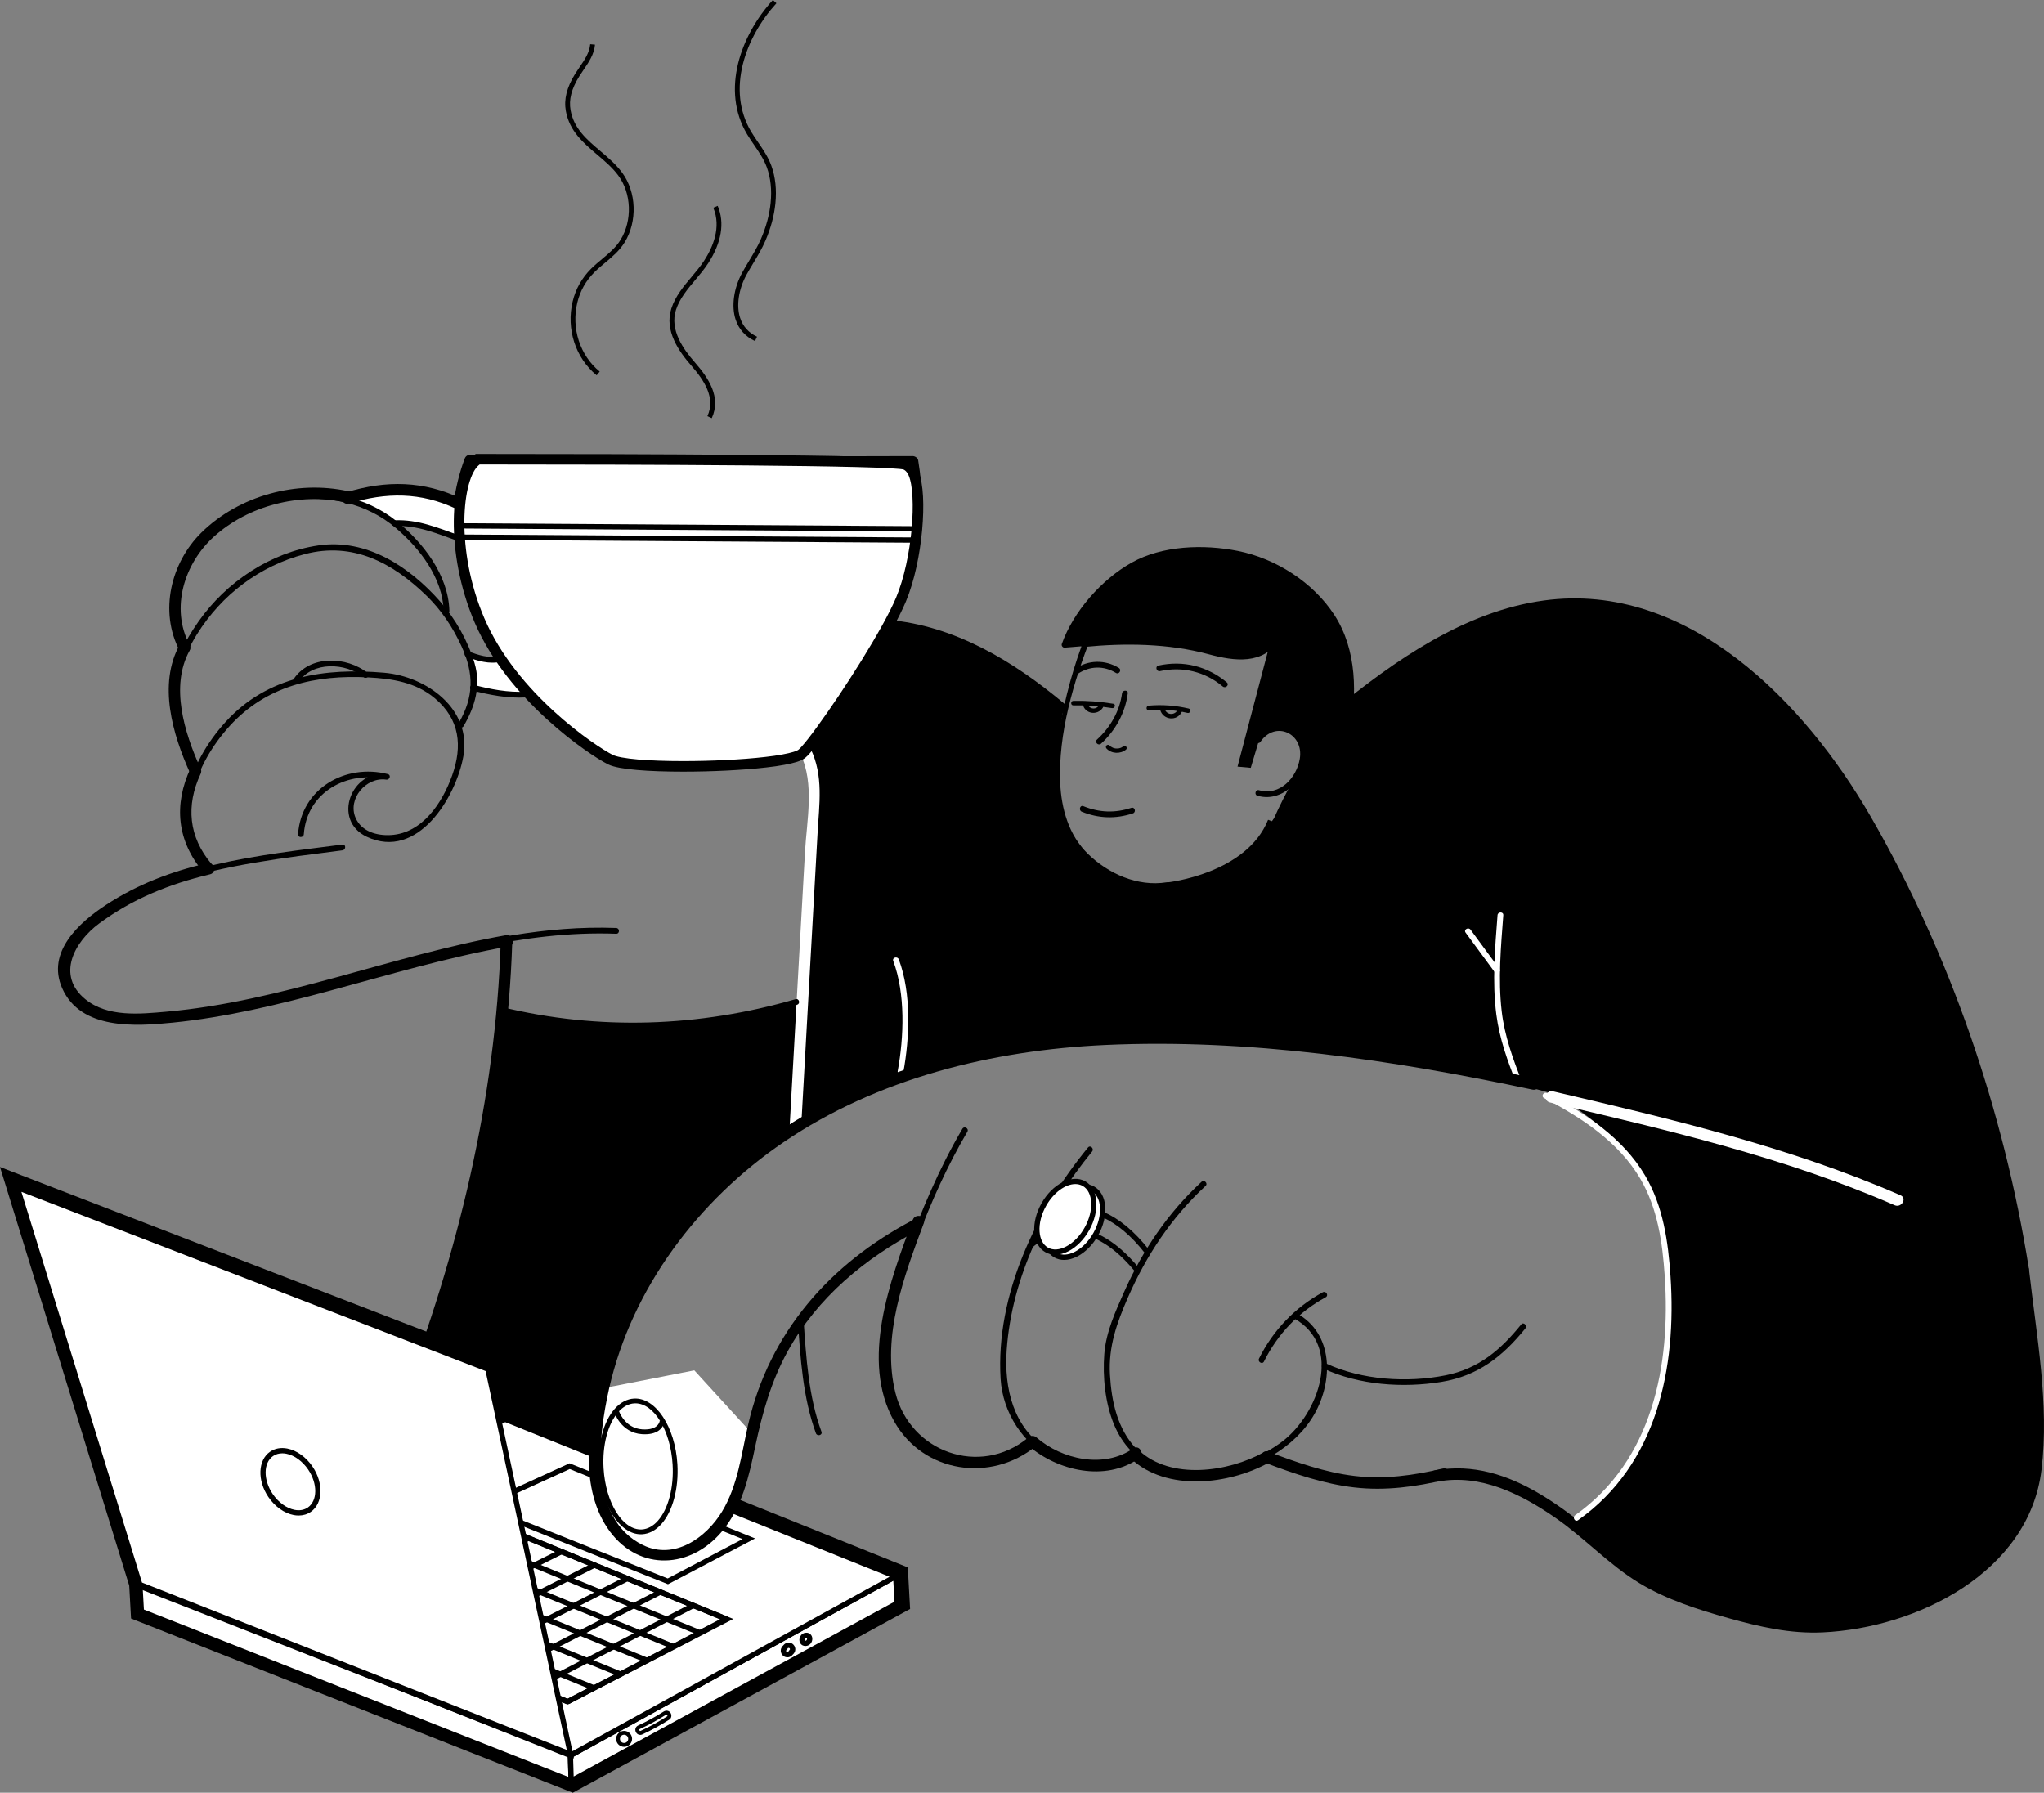 <svg xmlns="http://www.w3.org/2000/svg" id="uuid-664be6f9-f349-4f8c-9d1d-1a6ebf37284a" viewBox="0 0 485.972 426.231"><rect x="0" y="0" width="485.972" height="426.231" fill="#808080" stroke="none"/><defs><style>.uuid-9d5f0095-c7d3-41b9-bd50-ff848042f7a3{stroke:#000;stroke-miterlimit:10;stroke-width:2.511px;}.uuid-9d5f0095-c7d3-41b9-bd50-ff848042f7a3,.uuid-80bb197b-95b8-4ba3-b250-e8a7cb91529a{fill:#fff;}.uuid-ae36ef68-7ae1-4f97-a03d-2f147ab17197,.uuid-80bb197b-95b8-4ba3-b250-e8a7cb91529a{stroke-width:0px;}</style></defs><g id="uuid-deee90b8-c456-4f1d-af63-72427803ff68"><polygon class="uuid-80bb197b-95b8-4ba3-b250-e8a7cb91529a" points="81.92 118.456 88.492 117.181 97.516 116.691 104.971 118.554 109.582 120.124 109.582 128.658 107.228 126.892 99.38 124.832 93.2 124.342 88.1 120.909 81.92 118.456"></polygon><polygon class="uuid-80bb197b-95b8-4ba3-b250-e8a7cb91529a" points="119.391 156.516 116.841 156.908 114.29 156.712 111.544 155.731 112.034 158.085 112.426 161.028 113.015 163.677 117.625 164.756 122.922 165.148 126.355 165.05 122.922 162.009 119.391 156.516"></polygon><path class="uuid-ae36ef68-7ae1-4f97-a03d-2f147ab17197" d="m159.605,243.686c7.725-.085,31.278-5.825,31.278-5.825,0,0,1.691-32.395,2.254-40.352.564-7.957,0-14.919-.141-15.771s-1.481-3.073-1.481-3.073c0,0-1.478.09.917-1.331s17.893-27.422,17.893-27.422c0,0,.741-1.176,2.395-1.279,1.654-.103,17.752,5.541,17.752,5.541l22.343,14.678s-4.029,19.508,1.466,28.459,10.016,10.382,10.016,10.382l4.764,2.443,5.741.611s8.59-1.514,10.626-2.199c13.802-4.641,16.611-12.825,16.611-12.825l5.985-7.939c5.008-3.664,10.487-17.783,16.611-22.474,5.741-4.397,16.001-11.359,16.001-11.359l7.939-3.909c11.603-7.451,26.016-5.741,26.016-5.741,2.076-1.221,2.548-.073,2.548-.073,38.604,5.825,41.14,20.46,53.679,31.969s30.291,55.981,33.814,62.659c3.522,6.678,15.639,57.259,15.639,57.259,0,0,5.072,36.657,4.086,52.144-.986,15.487-13.525,23.444-18.879,28.701-5.354,5.257-23.388,8.809-30.151,9.804-6.763.995-25.078-3.552-28.319-3.978-3.24-.426-18.598-8.667-18.598-8.667l-15.075-11.935c10.989-6.962,21.274-22.449,23.106-43.477,1.832-21.028-2.395-31.542-6.904-40.494-4.508-8.951-19.63-17.954-19.63-17.954,0,0-2.625-.981-25.765-6.569-23.14-5.589-63.69-7.107-80.973-7.107s-35.656,5.345-41.291,6.103c-5.636.758-25.548,9.851-30.432,12.503-4.884,2.652-21.04,16.292-21.04,16.292,0,0,5.636-4.168-10.144,13.261-15.78,17.429-18.41,50.013-18.41,50.013l-8.641,3.41-28.929-1.516s-24.045,13.64-8.266-12.124c15.78-25.764,23.294-92.828,23.294-92.828l.282-1.426s17.786,4.557,40.013,3.415Z"></path><path class="uuid-ae36ef68-7ae1-4f97-a03d-2f147ab17197" d="m119.047,224.03c-1.179,37.108-10.186,74.286-23.602,108.804-.64,1.645,2.01,2.358,2.644.729,13.504-34.747,22.513-72.178,23.699-109.533.056-1.765-2.686-1.763-2.742,0h0Z"></path><path class="uuid-ae36ef68-7ae1-4f97-a03d-2f147ab17197" d="m189.686,313.858c.61,8.945,1.183,18.411,4.299,26.903.301.821,1.627.466,1.322-.364-3.083-8.399-3.647-17.688-4.25-26.538-.06-.875-1.431-.882-1.371,0h0Z"></path><path class="uuid-ae36ef68-7ae1-4f97-a03d-2f147ab17197" d="m228.811,268.382c-5.591,9.479-9.762,19.531-13.552,29.838-3.509,9.545-6.409,19.162-5.091,29.462,1.084,8.473,5.602,16.108,13.778,19.403,7.453,3.004,15.734,1.252,21.856-3.743.684-.558-.291-1.523-.969-.969-7.298,5.955-17.686,6.502-25.199.608-7.306-5.731-8.928-15.146-8.299-23.951.616-8.62,3.75-16.535,6.766-24.539,3.315-8.795,7.114-17.314,11.894-25.417.449-.762-.735-1.452-1.184-.692h0Z"></path><path class="uuid-ae36ef68-7ae1-4f97-a03d-2f147ab17197" d="m258.681,272.82c-12.379,15.079-21.987,35.05-20.784,55.008.487,8.076,5.41,15.61,12.638,19.221,5.935,2.965,14.394,2.598,19.819-1.311.709-.511.026-1.701-.692-1.184-5.807,4.184-14.639,3.862-20.568.104-8.204-5.2-10.381-14.554-9.748-23.676,1.203-17.355,9.391-33.9,20.304-47.193.555-.677-.409-1.652-.969-.969h0Z"></path><path class="uuid-ae36ef68-7ae1-4f97-a03d-2f147ab17197" d="m285.66,280.985c-8.014,7.424-13.997,16.266-18.42,26.236-2.084,4.699-4.282,9.499-4.686,14.677-.425,5.445.208,11.724,2.312,16.799,8.234,19.863,38.65,13.443,47.665-2.53,4.466-7.913,4.526-19.077-4.223-23.923-.772-.428-1.465.756-.692,1.184,11.817,6.546,5.828,22.735-2.688,29.243-9.038,6.907-25.906,11.079-34.778,1.764-4.513-4.738-5.892-11.285-6.253-17.618-.379-6.647,1.634-12.29,4.255-18.292,4.406-10.088,10.38-19.07,18.477-26.572.649-.601-.323-1.568-.969-.969h0Z"></path><path class="uuid-ae36ef68-7ae1-4f97-a03d-2f147ab17197" d="m217.022,290.016c-5.3,14.186-12.633,33.458-4.393,47.983,6.955,12.261,22.987,14.533,33.658,5.826,1.368-1.116-.582-3.046-1.939-1.939-11.402,9.303-27.941,3.347-31.456-10.726-3.363-13.465,2.103-27.915,6.773-40.416.618-1.655-2.031-2.37-2.644-.729h0Z"></path><path class="uuid-ae36ef68-7ae1-4f97-a03d-2f147ab17197" d="m244.476,343.687c6.95,6.044,18.343,8.664,26.333,3.045,1.432-1.007.064-3.385-1.384-2.367-6.931,4.874-16.957,2.649-23.011-2.616-1.326-1.153-3.273.778-1.939,1.939h0Z"></path><path class="uuid-ae36ef68-7ae1-4f97-a03d-2f147ab17197" d="m268.822,346.736c8.508,8.044,23.52,6.25,33.041.911,1.539-.863.158-3.232-1.384-2.367-8.41,4.716-22.161,6.662-29.718-.482-1.282-1.212-3.224.723-1.939,1.939h0Z"></path><path class="uuid-ae36ef68-7ae1-4f97-a03d-2f147ab17197" d="m300.522,323.701c3.243-6.543,8.251-11.782,14.668-15.274.775-.422.084-1.606-.692-1.184-6.606,3.595-11.821,9.029-15.16,15.766-.39.788.792,1.483,1.184.692h0Z"></path><path class="uuid-ae36ef68-7ae1-4f97-a03d-2f147ab17197" d="m314.617,325.37c8.469,3.94,18.918,4.688,28.085,3.183,8.713-1.43,14.528-6.009,19.946-12.697.551-.68-.414-1.655-.969-.969-4.913,6.064-10.07,10.503-17.936,12.09-9.12,1.84-19.978,1.143-28.434-2.791-.795-.37-1.492.811-.692,1.184h0Z"></path><path class="uuid-ae36ef68-7ae1-4f97-a03d-2f147ab17197" d="m300.806,347.785c6.887,2.591,13.895,5.028,21.243,5.869,7.324.838,14.567-.158,21.697-1.859,1.715-.409.989-3.054-.729-2.644-6.895,1.645-13.89,2.603-20.968,1.761-7.083-.842-13.876-3.274-20.514-5.771-1.653-.622-2.368,2.027-.729,2.644h0Z"></path><path class="uuid-ae36ef68-7ae1-4f97-a03d-2f147ab17197" d="m81.417,200.804c-19.956,2.575-41.065,4.609-58.018,16.356-4.84,3.354-9.897,8.711-8.735,15.131,1.102,6.087,7.081,9.501,12.732,10.378,8.7,1.35,18.355-.557,26.917-2.191,9.311-1.777,18.465-4.269,27.581-6.846,21.116-5.967,42.414-12.448,64.603-11.635.882.032.881-1.339,0-1.371-33.545-1.23-64.382,13.973-96.943,19.31-8.092,1.326-19.092,3.615-26.862-.023-4.539-2.125-7.778-6.724-6.482-11.857,1.102-4.363,4.729-7.548,8.287-9.984,4.899-3.353,10.03-6.155,15.673-8.049,13.224-4.441,27.483-6.073,41.247-7.849.863-.111.874-1.484,0-1.371h0Z"></path><path class="uuid-ae36ef68-7ae1-4f97-a03d-2f147ab17197" d="m49.205,205.229c-8.647,2.051-16.533,5.026-23.976,9.896-6.451,4.221-14.243,11.263-10.441,19.833,4.417,9.957,17.427,9.063,26.333,8.17,12.507-1.254,24.755-4.196,36.869-7.458,14.261-3.839,28.423-8.085,42.984-10.671,1.734-.308.999-2.951-.729-2.644-27.148,4.822-53.075,15.733-80.666,18.177-6.365.564-13.986,1.353-19.287-2.962-6.965-5.668-2.618-13.638,3.256-17.988,7.969-5.903,16.771-9.43,26.386-11.71,1.716-.407.99-3.051-.729-2.644h0Z"></path><path class="uuid-ae36ef68-7ae1-4f97-a03d-2f147ab17197" d="m49.816,205.909c-8.823-10.484-3.393-24.32,4.804-33.319,8.707-9.56,20.372-12.194,32.922-11.54,5.72.298,11.309,1.151,15.855,4.977,5.937,4.997,6.6,11.349,4.095,18.356-2.302,6.438-7.032,13.701-14.541,14.152-3.299.198-6.982-.8-8.412-4.097-1.955-4.507,2.492-9.759,7.277-9.078.846.12,1.245-1.099.364-1.322-10.01-2.534-20.542,3.382-21.32,14.308-.063.88,1.308.876,1.371,0,.716-10.062,10.478-15.292,19.585-12.986l.364-1.322c-8.624-1.228-13.363,10.975-4.969,14.913,12.071,5.663,21.233-9.399,22.965-19.186,1.979-11.186-8.734-18.958-18.847-19.823-14.118-1.208-27.739.766-37.679,11.679-8.759,9.616-14.135,24.17-4.804,35.258.569.676,1.534-.298.969-.969h0Z"></path><path class="uuid-ae36ef68-7ae1-4f97-a03d-2f147ab17197" d="m50.301,205.424c-5.452-6.407-6.15-13.904-2.6-21.452.747-1.588-1.616-2.981-2.367-1.384-4.104,8.726-3.266,17.377,3.028,24.774,1.145,1.346,3.076-.602,1.939-1.939h0Z"></path><path class="uuid-ae36ef68-7ae1-4f97-a03d-2f147ab17197" d="m47.178,183.098c-1.544-4.944-3.43-9.869-4.262-15.001-1.046-6.446.517-11.867,3.931-17.325,5.868-9.384,14.911-16.245,25.68-19.044,11.369-2.955,20.792,2.061,28.835,9.864,3.592,3.485,6.287,7.535,8.368,12.069,2.987,6.506,2.968,12.039-.7,18.309-.446.763.738,1.454,1.184.692,2.732-4.67,4.192-9.691,2.605-15.027-1.563-5.256-4.551-10.513-8.164-14.617-7.309-8.302-17.506-15.036-28.951-13.345-11.438,1.69-21.883,8.688-28.469,18.04-3.405,4.835-6.172,10.073-6.092,16.12.089,6.763,2.727,13.264,4.714,19.628.262.839,1.586.481,1.322-.364h0Z"></path><path class="uuid-ae36ef68-7ae1-4f97-a03d-2f147ab17197" d="m47.532,182.368c-3.691-8.193-7.106-19.232-2.467-27.67.851-1.547-1.516-2.932-2.367-1.384-5.172,9.406-1.648,21.304,2.467,30.438.724,1.606,3.087.214,2.367-1.384h0Z"></path><path class="uuid-ae36ef68-7ae1-4f97-a03d-2f147ab17197" d="m71.011,162.127c3.303-4.951,11.178-4.577,15.45-1.13.68.549,1.656-.415.969-.969-4.992-4.028-13.767-4.342-17.603,1.408-.491.736.696,1.423,1.184.692h0Z"></path><path class="uuid-ae36ef68-7ae1-4f97-a03d-2f147ab17197" d="m44.643,153.881c-8.998-17.072,8.651-32.933,24.425-35.011,8.968-1.181,18.093.751,25.08,6.694,5.703,4.85,11.11,11.909,11.328,19.669.025.88,1.396.884,1.371,0-.239-8.493-6.242-16.287-12.643-21.392-7.401-5.901-16.924-7.616-26.153-6.22-16.536,2.5-33.842,19.402-24.592,36.951.411.781,1.595.089,1.184-.692h0Z"></path><path class="uuid-ae36ef68-7ae1-4f97-a03d-2f147ab17197" d="m45.066,153.314c-4.619-8.764-1.21-19.397,5.769-25.706,8.21-7.421,20.403-10.536,31.206-8.18,1.72.375,2.455-2.267.729-2.644-12.226-2.667-25.883,1.022-34.849,9.802-7.293,7.142-10.133,18.793-5.222,28.111.823,1.561,3.19.177,2.367-1.384h0Z"></path><path class="uuid-80bb197b-95b8-4ba3-b250-e8a7cb91529a" d="m190.331,179.357c3.376,6.901,1.469,15.801,1.058,23.203-.392,7.054-.787,14.108-1.182,21.161-.819,14.611-1.641,29.222-2.448,43.834-.097,1.763,2.645,1.757,2.742,0,.864-15.636,1.745-31.272,2.621-46.908.419-7.488.838-14.975,1.253-22.463.384-6.934,1.482-13.758-1.675-20.212-.775-1.585-3.14-.197-2.367,1.384h0Z"></path><path class="uuid-ae36ef68-7ae1-4f97-a03d-2f147ab17197" d="m118.863,240.733c23.409,5.696,47.546,4.846,70.65-1.855.846-.245.486-1.569-.364-1.322-22.882,6.637-46.734,7.497-69.921,1.855-.857-.209-1.223,1.113-.364,1.322h0Z"></path><path class="uuid-ae36ef68-7ae1-4f97-a03d-2f147ab17197" d="m212.25,149.427c6.045-12.783,8.386-25.976,6.054-39.985-.097-.582-.766-1.009-1.322-1.006-34.933.163-69.865-.352-104.798-.189-1.764.008-1.767,2.75,0,2.742,34.933-.163,69.865.352,104.798.189l-1.322-1.006c2.199,13.206-.08,25.826-5.777,37.872-.75,1.586,1.613,2.98,2.367,1.384h0Z"></path><path class="uuid-ae36ef68-7ae1-4f97-a03d-2f147ab17197" d="m110.483,109.038c-1.303,3.509-2.167,7.07-2.656,10.779-.23,1.744,2.514,1.727,2.742,0,.454-3.449,1.349-6.792,2.558-10.05.615-1.656-2.034-2.371-2.644-.729h0Z"></path><path class="uuid-ae36ef68-7ae1-4f97-a03d-2f147ab17197" d="m82.957,119.718c8.869-2.707,17.07-2.742,25.549,1.283,1.586.753,2.979-1.61,1.384-2.367-9.182-4.358-18.03-4.499-27.662-1.559-1.683.514-.965,3.161.729,2.644h0Z"></path><path class="uuid-ae36ef68-7ae1-4f97-a03d-2f147ab17197" d="m93.782,125.075c5.546-.253,10.134,1.814,15.246,3.605.834.292,1.193-1.032.364-1.322-5.232-1.833-9.954-3.912-15.611-3.654-.878.04-.883,1.411,0,1.371h0Z"></path><path class="uuid-ae36ef68-7ae1-4f97-a03d-2f147ab17197" d="m110.911,156.157c2.692.983,5.366,1.816,8.233,1.164.86-.196.496-1.518-.364-1.322-2.604.593-5.075-.277-7.504-1.164-.83-.303-1.188,1.021-.364,1.322h0Z"></path><path class="uuid-ae36ef68-7ae1-4f97-a03d-2f147ab17197" d="m112.244,164.141c4.173,1.091,8.472,1.919,12.803,1.669.877-.051.883-1.422,0-1.371-4.216.244-8.375-.557-12.438-1.62-.854-.223-1.219,1.099-.364,1.322h0Z"></path><path class="uuid-ae36ef68-7ae1-4f97-a03d-2f147ab17197" d="m480.366,301.933c1.569,13.941,3.862,28.178,3.357,42.249-.333,9.258-2.821,17.687-9.431,24.41-10.906,11.092-27.502,17.34-42.923,17.52-7.865.092-15.389-2.016-22.864-4.242-7.68-2.287-15.54-5.061-21.834-10.172-12.738-10.344-27.415-24.729-45.35-21.436-.866.159-.499,1.48.364,1.322,10.363-1.903,20.094,2.908,28.415,8.65,6.951,4.796,12.843,11.232,20.059,15.594,6.463,3.906,13.827,6.231,21.057,8.25,7.338,2.05,14.462,3.697,22.138,3.344,21.975-1.009,48.399-13.986,51.341-37.96,1.915-15.609-1.214-32.047-2.956-47.529-.098-.867-1.469-.877-1.371,0h0Z"></path><path class="uuid-ae36ef68-7ae1-4f97-a03d-2f147ab17197" d="m479.681,301.933c1.569,13.941,3.862,28.178,3.357,42.249-.326,9.075-2.75,17.335-9.23,23.925-10.781,10.964-27.195,17.142-42.439,17.32-7.804.091-15.264-2.009-22.682-4.217-7.558-2.25-15.333-4.966-21.532-9.996-12.976-10.528-27.772-24.962-46.017-21.612-1.733.318-.999,2.961.729,2.644,10.163-1.866,19.738,2.958,27.886,8.581,6.952,4.797,12.841,11.231,20.059,15.594,6.511,3.935,13.937,6.285,21.22,8.319,7.391,2.064,14.589,3.724,22.32,3.369,22.384-1.028,49.064-14.269,52.026-38.646,1.898-15.617-1.213-32.038-2.956-47.529-.195-1.734-2.939-1.753-2.742,0h0Z"></path><path class="uuid-80bb197b-95b8-4ba3-b250-e8a7cb91529a" d="m368.485,262.116c27.712,6.489,55.811,13.015,81.997,24.437,1.601.698,2.999-1.663,1.384-2.367-26.42-11.524-54.69-18.165-82.652-24.713-1.716-.402-2.449,2.241-.729,2.644h0Z"></path><path class="uuid-80bb197b-95b8-4ba3-b250-e8a7cb91529a" d="m375.185,361.439c18.813-13.284,23.455-36.254,21.988-57.999-.558-8.264-1.751-16.676-6.026-23.926-5.302-8.991-14.307-14.905-23.359-19.625-.781-.407-1.475.775-.692,1.184,8.848,4.613,17.682,10.341,22.867,19.133,4.154,7.043,5.298,15.209,5.839,23.235,1.431,21.205-2.9,43.816-21.309,56.815-.715.505-.031,1.694.692,1.184h0Z"></path><path class="uuid-ae36ef68-7ae1-4f97-a03d-2f147ab17197" d="m301.299,218.883c7.459-19.194,15.186-39.126,29.591-54.316,13.907-14.666,32.838-22.72,53.077-18.675,41.211,8.235,62.713,51.281,76.964,86.655,9.018,22.384,15.659,45.732,19.459,69.569.139.869,1.46.5,1.322-.364-3.681-23.087-10.031-45.705-18.611-67.445-7.764-19.672-17.014-39.527-29.858-56.439-11.783-15.514-27.649-28.373-46.941-32.874-18.441-4.303-36.497.927-50.714,13.186-18.157,15.657-27.147,38.558-35.611,60.339-.32.823,1.005,1.179,1.322.364h0Z"></path><path class="uuid-ae36ef68-7ae1-4f97-a03d-2f147ab17197" d="m211.066,150.106c15.153,1.304,28.569,9.557,40.002,19.097,1.346,1.123,3.295-.807,1.939-1.939-12.044-10.05-25.997-18.528-41.941-19.9-1.758-.151-1.748,2.591,0,2.742h0Z"></path><path class="uuid-80bb197b-95b8-4ba3-b250-e8a7cb91529a" d="m212.373,228.473c2.922,7.808,2.547,18.106,1.062,26.178-.159.862,1.162,1.232,1.322.364,1.536-8.346,1.967-18.813-1.062-26.907-.306-.819-1.632-.464-1.322.364h0Z"></path><path class="uuid-80bb197b-95b8-4ba3-b250-e8a7cb91529a" d="m356.046,217.596c-.598,7.814-1.297,15.803-.286,23.614.744,5.744,2.695,11.137,4.836,16.488.324.809,1.65.456,1.322-.364-2.2-5.5-4.211-11.051-4.89-16.97-.865-7.538-.187-15.236.389-22.768.067-.88-1.304-.875-1.371,0h0Z"></path><path class="uuid-80bb197b-95b8-4ba3-b250-e8a7cb91529a" d="m356.49,230.349c-2.284-3.104-4.568-6.207-6.852-9.311-.517-.703-1.708-.02-1.184.692,2.284,3.104,4.568,6.207,6.852,9.311.517.703,1.708.02,1.184-.692h0Z"></path><path class="uuid-9d5f0095-c7d3-41b9-bd50-ff848042f7a3" d="m217.25,112.687c-.477-1.135-1.154-1.892-2.035-2.241-2.712-1.091-64.349-1.265-100.852-1.265h-.794l-.592.509c-4.502,3.783-6.045,21.331,1.039,37.831,7.835,18.246,26.808,30.919,31.093,33.073,2.207,1.12,9.32,1.615,17.314,1.615,6.723,0,14.067-.35,19.622-.99,1.572-.174,3.001-.378,4.227-.612,2.165-.393,3.708-.858,4.343-1.368.26-.204.592-.538.981-.975.938-1.047,2.251-2.721,3.751-4.802,6.146-8.41,15.741-23.426,18.872-30.919,3.982-9.53,5.079-24.91,3.03-29.857Z"></path><path class="uuid-ae36ef68-7ae1-4f97-a03d-2f147ab17197" d="m141.86,89.23c-5.028-4.109-7.27-10.991-5.712-17.531.711-2.983,2.187-5.609,4.386-7.802.828-.826,1.731-1.579,2.604-2.307,1.689-1.409,3.284-2.739,4.407-4.568,2.831-4.611,2.601-11.047-.549-15.304-1.387-1.875-3.236-3.443-5.024-4.959-3.231-2.74-6.571-5.573-7.434-10.349-.503-2.788.2-5.603,2.212-8.859.334-.54.697-1.072,1.062-1.606,1.199-1.755,2.332-3.413,2.517-5.433l1.137.104c-.212,2.316-1.482,4.175-2.711,5.973-.355.52-.709,1.037-1.034,1.562-1.855,3.001-2.51,5.561-2.06,8.055.79,4.374,3.83,6.951,7.049,9.681,1.837,1.558,3.737,3.169,5.203,5.151,3.415,4.616,3.669,11.59.604,16.581-1.221,1.989-2.963,3.442-4.649,4.848-.854.712-1.736,1.448-2.529,2.238-2.047,2.042-3.42,4.483-4.082,7.258-1.458,6.118.632,12.548,5.324,16.382l-.723.885Z"></path><path class="uuid-ae36ef68-7ae1-4f97-a03d-2f147ab17197" d="m169.224,99.423l-1.038-.477c2.024-4.408-.813-8.564-3.856-12.049-2.854-3.269-6.446-8.235-4.7-13.59.947-2.906,2.91-5.238,4.808-7.493,1.034-1.228,2.103-2.499,2.966-3.823,2.078-3.193,4.144-7.97,2.181-12.601l1.052-.446c1.709,4.031.922,8.758-2.276,13.669-.901,1.383-1.993,2.68-3.049,3.935-1.828,2.172-3.718,4.417-4.595,7.111-1.565,4.803,1.804,9.426,4.475,12.485,3.283,3.76,6.329,8.277,4.033,13.277Z"></path><path class="uuid-ae36ef68-7ae1-4f97-a03d-2f147ab17197" d="m179.504,81.094c-2.296-1.073-3.848-2.797-4.612-5.125-1.045-3.183-.444-7.452,1.568-11.141.537-.985,1.119-1.953,1.682-2.89.983-1.635,2-3.325,2.771-5.108,1.251-2.892,2.027-5.774,2.306-8.567.311-3.119.011-5.965-.893-8.46-.701-1.934-1.817-3.565-2.999-5.292-.569-.831-1.157-1.69-1.692-2.583-6.31-10.528-1.471-23.622,6.124-31.929l.843.77c-7.309,7.994-11.996,20.547-5.988,30.571.517.863,1.096,1.708,1.655,2.525,1.17,1.71,2.38,3.478,3.13,5.547.963,2.657,1.285,5.673.956,8.963-.291,2.91-1.097,5.907-2.394,8.907-.802,1.852-1.838,3.576-2.841,5.242-.557.926-1.133,1.884-1.658,2.848-1.866,3.421-2.435,7.344-1.485,10.237.662,2.017,2.011,3.513,4.01,4.447l-.484,1.035Z"></path><path class="uuid-ae36ef68-7ae1-4f97-a03d-2f147ab17197" d="m269.703,302.132c-4.688-5.645-9.561-8.658-14.484-8.957-5.674-.348-9.458,3.156-9.496,3.191l-.864-.911c.168-.16,4.185-3.904,10.412-3.535,5.291.312,10.471,3.479,15.397,9.41l-.966.802Z"></path><path class="uuid-ae36ef68-7ae1-4f97-a03d-2f147ab17197" d="m272.362,298.142c-7.074-9.128-13.631-10.513-17.886-10.064-3.805.399-5.967,2.239-6.142,2.602l-1.16-.479c.373-.913,2.942-2.802,6.73-3.32,4.67-.637,11.837.665,19.451,10.491l-.992.769Z"></path><ellipse class="uuid-80bb197b-95b8-4ba3-b250-e8a7cb91529a" cx="255.399" cy="290.529" rx="9.045" ry="5.886" transform="translate(-122.896 371.328) rotate(-60.738)"></ellipse><path class="uuid-ae36ef68-7ae1-4f97-a03d-2f147ab17197" d="m253.006,299.561c-.838,0-1.627-.198-2.335-.594-1.563-.876-2.506-2.599-2.656-4.852-.143-2.154.461-4.559,1.701-6.771h0c2.607-4.653,7.276-7.011,10.411-5.254,1.563.876,2.506,2.599,2.656,4.852.143,2.154-.461,4.558-1.701,6.77-1.24,2.213-2.975,3.984-4.886,4.986-1.094.574-2.177.862-3.19.862Zm-2.195-11.603h0c-1.122,2.003-1.67,4.161-1.543,6.074.12,1.815.837,3.179,2.017,3.839,1.18.661,2.717.56,4.328-.284,1.699-.891,3.252-2.485,4.374-4.488,1.122-2.003,1.67-4.16,1.543-6.074-.12-1.815-.837-3.179-2.017-3.84-2.529-1.417-6.433.724-8.702,4.772Z"></path><ellipse class="uuid-80bb197b-95b8-4ba3-b250-e8a7cb91529a" cx="253.29" cy="289.294" rx="9.045" ry="5.886" transform="translate(-122.897 368.857) rotate(-60.738)"></ellipse><path class="uuid-ae36ef68-7ae1-4f97-a03d-2f147ab17197" d="m250.897,298.326c-.838,0-1.628-.198-2.335-.594-1.563-.875-2.506-2.598-2.656-4.851-.143-2.154.461-4.558,1.701-6.77,2.607-4.653,7.277-7.011,10.411-5.255,3.134,1.756,3.562,6.97.955,11.623-1.24,2.212-2.975,3.983-4.886,4.986-1.094.575-2.177.862-3.189.862Zm4.766-16.812c-2.351,0-5.167,2.009-6.961,5.21h0c-1.122,2.003-1.67,4.16-1.543,6.074.12,1.815.837,3.179,2.017,3.839,1.18.662,2.717.562,4.328-.284,1.698-.891,3.252-2.485,4.374-4.487,2.268-4.049,2.056-8.497-.473-9.914-.529-.297-1.119-.437-1.741-.437Z"></path><rect class="uuid-ae36ef68-7ae1-4f97-a03d-2f147ab17197" x="163.076" y="71.35" width="1.256" height="108.051" transform="translate(37.269 288.262) rotate(-89.628)"></rect><rect class="uuid-ae36ef68-7ae1-4f97-a03d-2f147ab17197" x="163.076" y="74.03" width="1.256" height="108.051" transform="translate(34.589 290.926) rotate(-89.628)"></rect><polygon class="uuid-80bb197b-95b8-4ba3-b250-e8a7cb91529a" points="135.616 417.38 33.251 376.726 33.604 383.117 135.792 423.415 135.616 417.38"></polygon><path class="uuid-ae36ef68-7ae1-4f97-a03d-2f147ab17197" d="m136.45,424.352l-103.453-40.797-.429-7.779,103.666,41.172.216,7.405Zm-102.239-41.673l100.924,39.8-.136-4.667-101.063-40.137.276,5.003Z"></path><polygon class="uuid-80bb197b-95b8-4ba3-b250-e8a7cb91529a" points="135.616 417.38 212.962 374.788 213.315 381.179 135.792 423.415 135.616 417.38"></polygon><path class="uuid-ae36ef68-7ae1-4f97-a03d-2f147ab17197" d="m135.192,424.46l-.217-7.447.337-.186,78.224-43.075.429,7.79-.35.19-78.424,42.728Zm1.065-6.714l.135,4.624,76.271-41.554-.275-4.992-76.131,41.922Z"></path><polygon class="uuid-80bb197b-95b8-4ba3-b250-e8a7cb91529a" points="212.962 374.788 120.112 337.436 33.604 377.254 135.792 417.249 212.962 374.788"></polygon><path class="uuid-ae36ef68-7ae1-4f97-a03d-2f147ab17197" d="m135.837,417.941l-.274-.107-103.563-40.532,88.094-40.549.251.101,94.079,37.846-78.588,43.242Zm-100.63-40.733l100.54,39.35,75.752-41.681-91.371-36.756-84.922,39.088Z"></path><path class="uuid-ae36ef68-7ae1-4f97-a03d-2f147ab17197" d="m158.818,376.66l-46.06-18.408,22.663-10.351,44.107,17.869-20.71,10.89Zm-42.869-18.486l42.797,17.106,17.803-9.362-41.098-16.649-19.501,8.906Z"></path><path class="uuid-ae36ef68-7ae1-4f97-a03d-2f147ab17197" d="m148.38,415.321c-1.047,0-1.898-.851-1.898-1.898s.851-1.897,1.898-1.897,1.898.851,1.898,1.897-.851,1.898-1.898,1.898Zm0-2.878c-.54,0-.98.44-.98.98,0,.541.44.98.98.98s.98-.44.98-.98c0-.54-.44-.98-.98-.98Z"></path><path class="uuid-ae36ef68-7ae1-4f97-a03d-2f147ab17197" d="m134.988,405.272l-.268-.108-73.831-29.931,41.245-19.834.258.106,71.948,29.415-39.353,20.353Zm-70.998-30.137l70.934,28.757,36.426-18.838-69.174-28.28-38.186,18.362Z"></path><rect class="uuid-ae36ef68-7ae1-4f97-a03d-2f147ab17197" x="136.873" y="332.351" width="1.256" height="76.37" transform="translate(-257.513 357.59) rotate(-67.764)"></rect><rect class="uuid-ae36ef68-7ae1-4f97-a03d-2f147ab17197" x="130.441" y="335.462" width="1.256" height="76.613" transform="translate(-264.509 353.774) rotate(-67.782)"></rect><rect class="uuid-ae36ef68-7ae1-4f97-a03d-2f147ab17197" x="124.009" y="338.572" width="1.255" height="76.856" transform="translate(-271.509 349.954) rotate(-67.8)"></rect><rect class="uuid-ae36ef68-7ae1-4f97-a03d-2f147ab17197" x="117.577" y="341.682" width="1.255" height="77.098" transform="translate(-278.515 346.142) rotate(-67.82)"></rect><rect class="uuid-ae36ef68-7ae1-4f97-a03d-2f147ab17197" x="111.145" y="344.792" width="1.255" height="77.341" transform="translate(-285.524 342.322) rotate(-67.838)"></rect><rect class="uuid-ae36ef68-7ae1-4f97-a03d-2f147ab17197" x="104.713" y="347.903" width="1.255" height="77.584" transform="translate(-292.538 338.504) rotate(-67.856)"></rect><rect class="uuid-ae36ef68-7ae1-4f97-a03d-2f147ab17197" x="98.28" y="351.012" width="1.256" height="77.827" transform="translate(-299.555 334.686) rotate(-67.874)"></rect><rect class="uuid-ae36ef68-7ae1-4f97-a03d-2f147ab17197" x="60.263" y="365.007" width="44.068" height="1.255" transform="translate(-150.398 71.842) rotate(-25.696)"></rect><rect class="uuid-ae36ef68-7ae1-4f97-a03d-2f147ab17197" x="68.297" y="368.245" width="43.886" height="1.255" transform="translate(-152.009 76.425) rotate(-25.89)"></rect><rect class="uuid-ae36ef68-7ae1-4f97-a03d-2f147ab17197" x="76.33" y="371.482" width="43.704" height="1.255" transform="translate(-153.571 81.032) rotate(-26.076)"></rect><rect class="uuid-ae36ef68-7ae1-4f97-a03d-2f147ab17197" x="84.362" y="374.72" width="43.523" height="1.256" transform="translate(-155.211 85.775) rotate(-26.278)"></rect><rect class="uuid-ae36ef68-7ae1-4f97-a03d-2f147ab17197" x="92.395" y="377.957" width="43.342" height="1.256" transform="translate(-156.843 90.581) rotate(-26.481)"></rect><rect class="uuid-ae36ef68-7ae1-4f97-a03d-2f147ab17197" x="100.427" y="381.195" width="43.162" height="1.256" transform="translate(-158.466 95.451) rotate(-26.683)"></rect><rect class="uuid-ae36ef68-7ae1-4f97-a03d-2f147ab17197" x="108.459" y="384.433" width="42.982" height="1.255" transform="translate(-160.166 100.471) rotate(-26.903)"></rect><rect class="uuid-ae36ef68-7ae1-4f97-a03d-2f147ab17197" x="116.491" y="387.67" width="42.803" height="1.256" transform="translate(-161.773 105.472) rotate(-27.105)"></rect><rect class="uuid-ae36ef68-7ae1-4f97-a03d-2f147ab17197" x="124.522" y="390.907" width="42.624" height="1.256" transform="translate(-163.369 110.536) rotate(-27.307)"></rect><rect class="uuid-ae36ef68-7ae1-4f97-a03d-2f147ab17197" x="132.553" y="394.146" width="42.446" height="1.255" transform="translate(-165.126 115.856) rotate(-27.544)"></rect><polygon class="uuid-80bb197b-95b8-4ba3-b250-e8a7cb91529a" points="135.616 417.073 33.251 376.726 4.108 282.315 115.997 325.515 135.616 417.073"></polygon><path class="uuid-ae36ef68-7ae1-4f97-a03d-2f147ab17197" d="m136.475,418.087l-103.735-40.887L3.126,281.263l113.414,43.788,19.935,93.035Zm-102.713-41.835l100.995,39.808-19.302-90.081L5.09,283.367l28.672,92.885Z"></path><path class="uuid-ae36ef68-7ae1-4f97-a03d-2f147ab17197" d="m71.003,360.324c-.385,0-.78-.038-1.184-.114-2.241-.426-4.494-2.034-6.026-4.304-2.664-3.945-2.474-8.773.423-10.762,1.139-.782,2.547-1.043,4.071-.753,2.241.426,4.494,2.034,6.026,4.304h0c2.663,3.945,2.474,8.773-.423,10.761-.837.575-1.82.868-2.887.868Zm-3.894-14.791c-.816,0-1.558.218-2.182.646-2.33,1.6-2.372,5.648-.093,9.024,1.349,1.998,3.3,3.408,5.219,3.772,1.189.229,2.27.033,3.126-.555,2.33-1.6,2.372-5.648.093-9.023h0c-1.349-1.998-3.3-3.408-5.22-3.773-.323-.061-.639-.092-.944-.092Z"></path><path class="uuid-ae36ef68-7ae1-4f97-a03d-2f147ab17197" d="m4.32,282.087l111.889,43.2,2.695,12.575,1.42-.653,92.851,37.351.352,6.391-77.522,42.237-102.188-40.299-.353-6.391-29.143-94.411m-4.32-4.629l1.68,5.444,29.043,94.087.334,6.052.098,1.768,1.647.65,102.188,40.299,1.201.474,1.134-.618,77.522-42.237,1.533-.835-.096-1.743-.352-6.391-.097-1.755-1.63-.656-92.851-37.351-.345-.139-2.1-9.799-.313-1.46-1.393-.538L5.315,279.51l-5.315-2.052h0Z"></path><path class="uuid-80bb197b-95b8-4ba3-b250-e8a7cb91529a" d="m143.741,329.994s-8.302,37.263,12.442,39.255c20.744,1.992,22.724-28.297,22.724-28.297l-13.83-15.142-21.337,4.184Z"></path><path class="uuid-ae36ef68-7ae1-4f97-a03d-2f147ab17197" d="m152.366,364.782c-5.027.001-9.479-6.896-10.003-15.612-.346-5.755,1.111-11.208,3.801-14.23,1.331-1.495,2.914-2.336,4.578-2.43,5.142-.274,9.778,6.708,10.312,15.603.345,5.754-1.111,11.208-3.801,14.23-1.331,1.496-2.914,2.336-4.578,2.43h-0c-.103.006-.206.008-.309.008Zm-1.302-31.138c-.086,0-.171.002-.257.007-1.354.076-2.664.785-3.789,2.049-2.496,2.803-3.842,7.939-3.514,13.403.496,8.267,4.572,14.78,9.107,14.53,1.354-.076,2.664-.785,3.789-2.049,2.495-2.805,3.842-7.94,3.514-13.404-.487-8.11-4.428-14.537-8.85-14.537Z"></path><path class="uuid-ae36ef68-7ae1-4f97-a03d-2f147ab17197" d="m153.327,341.001c-.235,0-.477-.009-.727-.026-4.959-.344-6.533-5.118-6.598-5.32l1.088-.348c.056.173,1.415,4.239,5.589,4.529,3.95.27,4.178-1.985,4.186-2.082l1.14.071c-.003.047-.077,1.165-1.098,2.064-.838.739-2.04,1.112-3.58,1.112Z"></path><path class="uuid-ae36ef68-7ae1-4f97-a03d-2f147ab17197" d="m365.087,256.419c-31.823-6.774-64.628-11.592-97.244-10.888-28.371.612-57.395,6.941-81.397,22.638-20.958,13.705-37.745,34.942-43.848,59.453-2.818,11.316-5.046,26.571,2.462,36.571,7.107,9.467,19.148,8.698,26.523-.01,4.84-5.714,6.476-13.134,7.98-20.277,1.662-7.893,3.776-15.484,7.694-22.591,7.07-12.821,18.376-22.157,31.2-28.881,1.563-.82.179-3.187-1.384-2.367-19.719,10.339-34.177,26.71-39.208,48.688-1.589,6.939-2.439,14.468-6.214,20.66-3.82,6.265-11.346,11.541-18.762,7.943-13.054-6.334-10.681-25.594-8.086-37.144,5.385-23.961,21.293-44.917,41.427-58.607,22.445-15.262,49.712-21.934,76.557-23.163,33.986-1.556,68.42,3.563,101.572,10.619,1.721.366,2.456-2.276.729-2.644h0Z"></path><path class="uuid-ae36ef68-7ae1-4f97-a03d-2f147ab17197" d="m152.209,412.481c-.432,0-.834-.252-1.037-.692-.282-.612-.044-1.281.553-1.557,2.118-.975,4.147-2.079,6.031-3.282.567-.361,1.211-.283,1.603.198h0c.206.252.3.622.244.966-.05.309-.211.565-.453.72-2.108,1.346-4.279,2.535-6.453,3.537-.161.074-.327.109-.488.109Zm6.267-4.821c-.075,0-.153.036-.217.078-1.92,1.225-3.987,2.35-6.143,3.343-.174.08-.135.233-.096.317.045.098.13.2.287.126,2.135-.983,4.268-2.153,6.341-3.475.011-.007.027-.036.034-.081.014-.09-.012-.187-.046-.228l-.001-.001c-.046-.057-.102-.079-.159-.079Z"></path><path class="uuid-ae36ef68-7ae1-4f97-a03d-2f147ab17197" d="m187.147,394.03c-.363-.028-.622-.123-.851-.285l-.298-.275c-.142-.164-.24-.351-.293-.556-.07-.198-.093-.406-.067-.618.007-.18.068-.383.176-.57.085-.184.206-.342.363-.473l.28-.298c.272-.23.517-.342.788-.39l.325-.019c.36.026.619.122.851.285l.253.229c.184.206.285.396.338.602.07.198.093.406.067.618-.007.181-.068.384-.177.57-.085.184-.206.343-.362.473l-.28.298c-.273.23-.518.342-.788.39l-.325.019Zm-.09-1.288c.038.02.077.031.122.036l.158-.012c-.025-.001.022-.022.068-.06l.427-.574-.036-.154c-.003-.015-.009-.028-.025-.046l-.098-.09c-.042-.025-.084-.038-.133-.042l-.161.012c.025.001-.022.022-.068.06l-.428.575.036.153.136.144Z"></path><path class="uuid-ae36ef68-7ae1-4f97-a03d-2f147ab17197" d="m191.483,391.345c-.518,0-.957-.234-1.21-.646-.29-.474-.292-1.123-.003-1.655.286-.527.793-.839,1.39-.855h0c.827-.039,1.452.57,1.474,1.408s-.572,1.72-1.605,1.748c-.015.001-.031.001-.046.001Zm.21-1.901c-.053.002-.215.006-.32.199-.08.146-.078.322-.03.399.009.015.032.047.153.047.322-.009.386-.343.383-.46-.005-.19-.088-.185-.186-.186h-0Z"></path><path class="uuid-ae36ef68-7ae1-4f97-a03d-2f147ab17197" d="m345.013,152.805s-23.335,11.314-33.471,26.164c-10.136,14.85-14.143,30.642-14.143,30.642l-.943,15.557,1.65,1.886"></path><path class="uuid-ae36ef68-7ae1-4f97-a03d-2f147ab17197" d="m253.105,153.297s5.908-16.326,21.771-21.012c15.863-4.685,27.769,2.279,27.769,2.279,0,0,16.734,4.629,18.502,27.728,1.688,22.052-2.01,30.304-2.01,30.304l-13.821,13.571s2.16-5.897,1.35-17.581c0,0,1.992-.944,2.868-7.75.784-6.088-1.877-7.631-3.805-7.719s-3.944-.707-6.651,2.914c0,0,2.267-18.558,4.37-23.684,0,0-2.454,4.508-9.991,4.066,0,0-11.919-2.739-18.668-3.269-6.748-.53-21.685.153-21.685.153Z"></path><path class="uuid-ae36ef68-7ae1-4f97-a03d-2f147ab17197" d="m277.385,209.769c-6.913,1.112-13.932-2.048-18.829-6.853-4.457-4.374-6.225-10.691-6.489-16.781-.503-11.572,3.16-24.123,7.406-34.778.327-.82-.999-1.175-1.322-.364-2.915,7.314-4.919,14.834-6.29,22.583-1.114,6.298-1.781,12.637-.32,18.948,2.662,11.5,14.204,20.498,26.209,18.567.869-.14.5-1.461-.364-1.322h0Z"></path><path class="uuid-ae36ef68-7ae1-4f97-a03d-2f147ab17197" d="m257.605,153.831c9.807-.978,20.201-.862,29.765,1.72,6.12,1.652,12.983,2.603,16.901-3.571l-1.253-.528c-2.242,7.94-4.276,15.945-4.625,24.221-.037.882,1.334.88,1.371,0,.345-8.162,2.367-16.032,4.576-23.857.215-.762-.841-1.176-1.253-.528-5.108,8.049-15.915,2.395-23.201,1.437-7.387-.972-14.872-1.003-22.281-.264-.87.087-.879,1.458,0,1.371h0Z"></path><path class="uuid-ae36ef68-7ae1-4f97-a03d-2f147ab17197" d="m320.726,174.687c2.008-9.341,1.928-20.158-3.459-28.451-5.065-7.797-13.932-13.463-22.992-15.259-8.086-1.603-17.912-1.321-25.257,2.806-7.104,3.992-13.853,11.632-16.574,19.331-.141.399.234.902.661.868l7.241-.587c.873-.071.881-1.442,0-1.371-2.414.196-4.827.391-7.241.587l.661.868c2.559-7.241,8.958-14.393,15.553-18.276,7.057-4.156,16.733-4.46,24.592-2.903,8.622,1.708,16.917,6.955,21.922,14.241,5.465,7.957,5.521,18.712,3.571,27.783-.185.86,1.136,1.228,1.322.364h0Z"></path><path class="uuid-ae36ef68-7ae1-4f97-a03d-2f147ab17197" d="m257.211,192.99c3.998,1.616,8.046,1.748,12.139.393.834-.276.476-1.6-.364-1.322-3.888,1.287-7.619,1.139-11.411-.393-.818-.33-1.173.995-.364,1.322h0Z"></path><path class="uuid-ae36ef68-7ae1-4f97-a03d-2f147ab17197" d="m275.799,159.56c5.354-1.182,10.706.125,14.913,3.65.672.563,1.647-.402.969-.969-4.594-3.85-10.387-5.297-16.247-4.003-.861.19-.497,1.512.364,1.322h0Z"></path><path class="uuid-ae36ef68-7ae1-4f97-a03d-2f147ab17197" d="m266.767,164.85c-.555,4.261-2.811,8.125-5.956,10.992-.653.596.318,1.563.969.969,3.44-3.135,5.754-7.325,6.357-11.961.114-.872-1.258-.864-1.371,0h0Z"></path><path class="uuid-ae36ef68-7ae1-4f97-a03d-2f147ab17197" d="m256.233,160.222c2.78-1.905,6.206-2.011,9.082-.237.753.464,1.442-.721.692-1.184-3.258-2.009-7.304-1.93-10.466.237-.723.496-.038,1.684.692,1.184h0Z"></path><path class="uuid-ae36ef68-7ae1-4f97-a03d-2f147ab17197" d="m267.004,177.487l-.041.034c.028-.021.028-.021-.001-.001-.036.025-.072.05-.108.074-.066.043-.134.082-.204.118-.039.02-.078.039-.117.058-.022.01-.073.03-.022.01-.081.032-.164.06-.248.085-.076.022-.152.041-.23.056-.043.009-.086.017-.13.024.072-.012-.018.002-.046.005-.167.016-.334.019-.502.008-.035-.002-.07-.006-.105-.009-.165-.013.047.01-.047-.005-.078-.012-.156-.028-.233-.046-.085-.02-.17-.044-.253-.072-.033-.011-.066-.024-.099-.035-.155-.054.038.02-.047-.018-.152-.067-.297-.149-.434-.242-.094-.065-.055-.034-.144-.113-.066-.058-.128-.12-.188-.184-.19-.203-.535-.192-.727,0-.202.202-.19.524,0,.727,1.201,1.283,3.316,1.354,4.652.254.214-.177.183-.544,0-.727-.212-.212-.512-.177-.727,0h0Z"></path><path class="uuid-ae36ef68-7ae1-4f97-a03d-2f147ab17197" d="m273.115,168.849c3.119-.274,6.178-.064,9.228.654.675.159.963-.881.287-1.04-3.141-.739-6.298-.975-9.515-.692-.686.06-.692,1.139,0,1.078h0Z"></path><path class="uuid-ae36ef68-7ae1-4f97-a03d-2f147ab17197" d="m275.818,168.704c.642,2.507,4.05,2.899,5.164.521.293-.625-.637-1.173-.931-.544-.712,1.519-2.765,1.406-3.193-.264-.172-.672-1.213-.387-1.04.287h0Z"></path><path class="uuid-ae36ef68-7ae1-4f97-a03d-2f147ab17197" d="m255.203,167.708c3.089-.063,6.145.147,9.195.649.679.112.971-.927.287-1.04-3.144-.518-6.295-.752-9.482-.688-.693.014-.695,1.093,0,1.078h0Z"></path><path class="uuid-ae36ef68-7ae1-4f97-a03d-2f147ab17197" d="m257.421,167.433c.523,2.328,3.47,2.771,4.774.845.39-.576-.544-1.117-.931-.544-.82,1.212-2.496.775-2.803-.587-.152-.677-1.192-.39-1.04.287h0Z"></path><path class="uuid-ae36ef68-7ae1-4f97-a03d-2f147ab17197" d="m277.629,211.054l-.125-1.249c.188-.019,18.837-2.044,23.991-14.9l1.166.467c-2.258,5.631-7.313,10.13-14.618,13.01-5.476,2.158-10.214,2.652-10.413,2.672Z"></path><polygon class="uuid-ae36ef68-7ae1-4f97-a03d-2f147ab17197" points="299.404 175.78 297.376 182.551 294.229 182.265 301.953 152.942 308.533 155.517 299.404 175.78"></polygon><path class="uuid-ae36ef68-7ae1-4f97-a03d-2f147ab17197" d="m299.67,176.376c3.58-5.168,10.349-1.982,9.363,4.005-.761,4.621-4.812,8.904-9.692,7.493-.849-.245-1.212,1.077-.364,1.322,6.364,1.84,12.161-4.769,11.522-11.01-.69-6.733-8.537-7.517-12.012-2.501-.504.727.684,1.413,1.184.692h0Z"></path><path class="uuid-ae36ef68-7ae1-4f97-a03d-2f147ab17197" d="m319.112,170.745c12.975-10.619,27.02-20.106,43.47-24.325,16.333-4.189,33.466,1.84,46.926,11.096,14.008,9.633,24.484,23.418,32.892,38.012,8.771,15.225,15.985,31.438,21.984,47.939,6.937,19.082,12.148,38.777,15.345,58.831.277,1.738,2.919,1,2.644-.729-5.961-37.391-18.667-74.576-37.605-107.425-15.538-26.95-43.402-56.025-77.665-51.38-18.865,2.558-35.586,14.303-49.93,26.042-1.366,1.118.583,3.048,1.939,1.939h0Z"></path></g></svg>